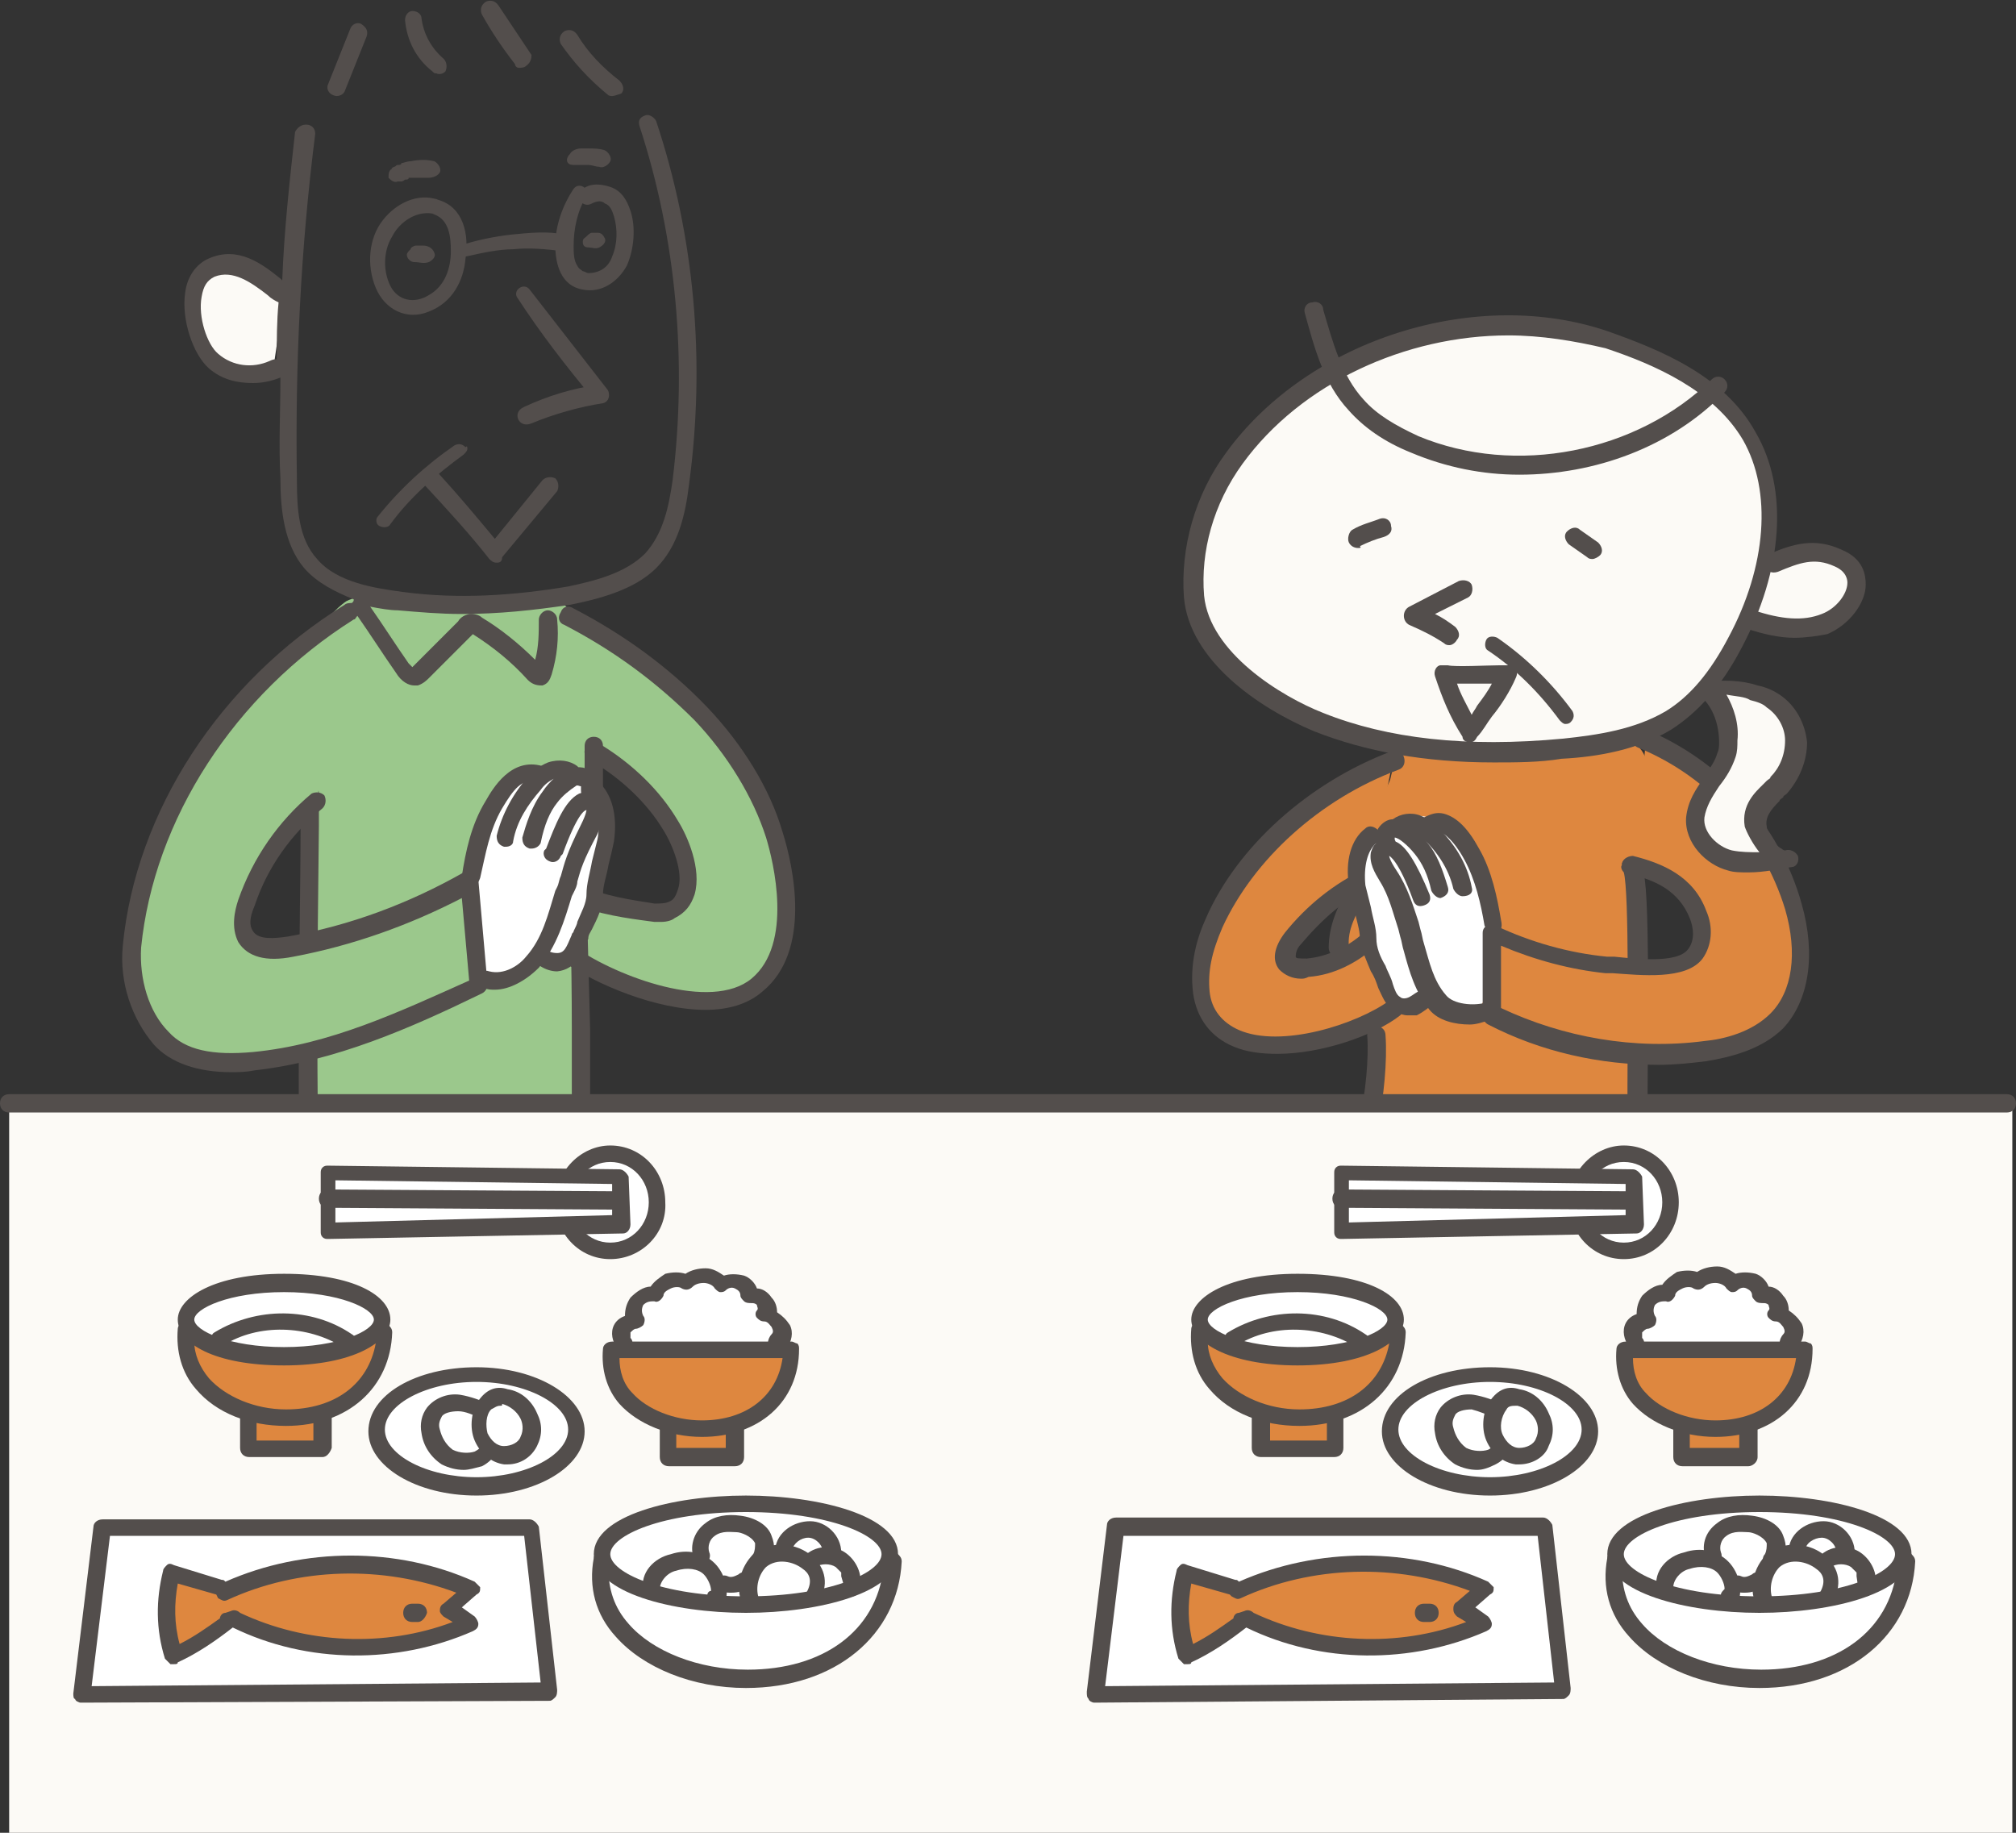 <?xml version="1.0" encoding="utf-8"?>
<!-- Generator: Adobe Illustrator 27.6.1, SVG Export Plug-In . SVG Version: 6.00 Build 0)  -->
<svg version="1.1" id="レイヤー_1" xmlns="http://www.w3.org/2000/svg" xmlns:xlink="http://www.w3.org/1999/xlink" x="0px"
	 y="0px" viewBox="0 0 110 100" style="enable-background:new 0 0 110 100;" xml:space="preserve">
<rect x="0" y="0" width="110" height="100" fill="#333333" stroke="none"/>
<style type="text/css">
	.st0{fill:#DE873F;}
	.st1{fill:#9BC88C;}
	.st2{fill:#534E4C;}
	.st3{fill:#FFFFFF;}
	.st4{fill:#FCFAF6;}
</style>
<g>
	<path class="st0" d="M76.9,40.5c-1.5,2.8-2.8,5.8-3.6,8.9c-0.3,1.1-0.6,2.3-0.2,3.3s1.4,1.8,1.8,2.8c0.2,0.7,0.2,1.6,0.6,2.2
		c0.7,1,2.1,1,3.3,0.8c3.1-0.5,6.2-2,8.2-4.4c1.6-2.1,2.3-4.8,3-7.3c0.3-1.1,0.6-2.3,0.4-3.4c-0.3-1.5-1.3-2.7-2.4-3.8"/>
	<path class="st0" d="M74.7,47.9c-1.6,0.8-3.1,1.9-4.2,3.4c-0.3,0.4-0.6,1-0.3,1.3c0.2,0.3,0.7,0.3,1,0.3c1.2-0.1,2.4-0.7,3.4-1.6
		l1.5,3.7c-2.7,2-9.9,3.7-10.6-0.9c-0.2-1.4,0.1-2.5,0.7-3.8c1.7-3.8,5.5-7.2,9.8-8.8L74.7,47.9z"/>
	<path class="st1" d="M31.9,41.1c0.2,1.6,0.2,3.3-0.2,4.9c-0.2,0.7-0.4,1.4-1,1.9c-0.8,0.8-2,0.8-3,0.8c-3.1,0-6.2-0.6-9.1-1.6
		c-0.7-0.2-1.4-0.5-1.8-1.2c-0.2-0.4-0.3-0.9-0.4-1.4c-0.2-1.9-0.5-3.7-0.3-5.6c0.1-1.9,0.7-3.8,1.9-5.3c0.3-0.3,0.6-0.6,0.9-0.8
		c0.8-0.4,1.7-0.3,2.5-0.1c1.7,0.3,3.4,0.4,5.1,0.5c0.9,0,2-0.2,2.9,0.2c1,0.4,1.2,1.7,1.5,2.7C31.5,37.7,31.8,39.4,31.9,41.1z"/>
	<path class="st1" d="M31.4,44.7c0.1,3.8,0.2,7.6,0.3,11.5c0,1.9,0,3.8,0,5.7c0,1.7,0.3,3.4-0.1,5.2c-4.9,0.3-9.4,0-14.3-0.1
		c-0.9,0-0.4-21.8-0.4-23.6"/>
	<path class="st1" d="M32.8,41.2c0.5,0.1,0.9,0.5,1.3,0.8c1,0.8,1.9,1.9,2.6,3c0.7,1.1,1.7,3.8,0.1,4.6c-0.3,0.2-0.7,0.2-1.1,0.1
		c-1.1-0.1-2.7-0.3-3.7-0.8L31.1,52c2.3,1.6,7.8,3.7,10.2,1.6c2.2-1.8,1.7-5.6,0.9-8.2c-0.7-2.5-2.2-4.8-4-6.6
		c-1.3-1.3-2.8-2.5-4.3-3.6c-0.8-0.5-1.7-0.9-2.4-1.5c-0.5-0.4-0.8-1-1.5-1.2c-0.5-0.1-1.2,0-1.4,0.5c-0.2,0.4-0.1,0.8,0,1.2
		c0.4,1.6,0.8,3.2,1.2,4.7c0.2,0.7,0.4,1.4,0.9,1.8c0.6,0.5,1.2,0.2,1.9,0.3C32.7,41.2,32.8,41.2,32.8,41.2z"/>
	<path class="st2" d="M27.1,67.7c-2.1,0-4.1-0.1-6.3-0.2c-1.1,0-2.3-0.1-3.5-0.1c-0.6,0-0.8-0.6-0.9-3.1c-0.1-1.5-0.1-3.5-0.1-6.2
		c0-4.7,0.1-10.1,0.1-13c0-0.9,0-1.6,0-1.8c0-0.3,0.2-0.5,0.5-0.5l0,0c0.3,0,0.5,0.2,0.5,0.5s0,0.9,0,1.8c-0.2,15.5,0,20.2,0.2,21.3
		c1.1,0,2.2,0.1,3.2,0.1c3.5,0.1,6.8,0.3,10.3,0c0.2-1,0.1-2,0.1-3.1c0-0.5,0-1.1,0-1.6c0-1.9,0-3.8,0-5.7c0-3.8-0.1-7.6-0.3-11.4
		c0-0.3,0.2-0.5,0.5-0.5s0.5,0.2,0.5,0.5c0.1,3.8,0.2,7.7,0.3,11.5c0,1.9,0,3.8,0,5.7c0,0.5,0,1,0,1.6c0.1,1.2,0.1,2.4-0.2,3.7
		c0,0.2-0.2,0.4-0.5,0.4C30.1,67.7,28.6,67.7,27.1,67.7z M31.6,67L31.6,67L31.6,67z"/>
	<path class="st3" d="M26.1,46.7c0.1-0.9,0.4-1.9,0.8-2.7s1.1-1.6,2-1.9c0.9-0.4,1.9-0.4,2.7,0.1s1.2,1.6,0.9,2.5s-1.3,1.5-1.7,2.4
		c-0.3,0.8-0.2,1.7-0.3,2.5c-0.1,1-0.5,2-1.2,2.7c-0.9,0.9-2.8,1.6-3.2,0C25.8,50.4,25.8,48.5,26.1,46.7z"/>
	<path class="st0" d="M74.7,49.2c-0.3-0.6-0.2-1.3,0-1.9c0.4-1.8,0.9-3.6,1.3-5.4c0.1-0.4,0.2-0.7,0.5-0.9c0.2-0.2,0.6-0.2,0.8-0.2
		c2.5,0,5.1,0.1,7.5-0.4c0.9-0.2,1.8-0.5,2.8-0.4s1.9,0.5,2.2,1.4c0.4,1-0.3,2.1-1,2.9c-0.7,0.8-1.6,1.6-1.7,2.7"/>
	<g>
		<path class="st0" d="M75.1,56.4c0.1,1.3-0.1,3.3-0.4,4.7c-0.2,1.3-0.5,2.6-0.7,3.9c-0.4,2,4,1.1,5.3,1c2.6-0.1,5.1-0.2,7.7-0.4
			c2.4-0.2,2.5-0.8,2.4-3.2c0-1.4,0.3-14.8-0.3-14.9"/>
		<path class="st2" d="M76,66.7c-1,0-1.8-0.2-2.2-0.6c-0.2-0.2-0.4-0.6-0.3-1.2l0.7-3.9c0.3-1.3,0.5-3.3,0.4-4.5
			c0-0.3,0.2-0.5,0.5-0.5s0.5,0.2,0.5,0.5c0.1,1.4-0.1,3.4-0.4,4.8L74.5,65c0,0.2,0,0.3,0.1,0.3c0.5,0.5,2.7,0.3,3.8,0.1
			c0.4,0,0.7-0.1,0.9-0.1c0.8,0,1.6-0.1,2.4-0.1c1.7-0.1,3.5-0.2,5.2-0.3c2-0.2,2-0.4,1.9-2.7c0-0.4,0-1.4,0-2.9
			c0-3.2,0.1-10.6-0.2-11.7c-0.1-0.1-0.2-0.3-0.1-0.4c0-0.3,0.3-0.5,0.6-0.4C89.8,47,90,47,89.9,59.4c0,1.4,0,2.5,0,2.8
			c0.1,2.4,0,3.5-2.9,3.7c-1.8,0.1-3.5,0.2-5.3,0.3c-0.8,0-1.6,0.1-2.4,0.1c-0.2,0-0.5,0-0.9,0.1C77.6,66.6,76.7,66.7,76,66.7z
			 M88.9,47.9L88.9,47.9L88.9,47.9z"/>
	</g>
	<g>
		<path class="st0" d="M74.9,46.3c-0.3,1.8-2,3.5-2,5.4"/>
		<path class="st2" d="M73,52.2c-0.3,0-0.5-0.2-0.5-0.5c0-1.2,0.5-2.3,1.1-3.3c0.4-0.8,0.8-1.5,0.9-2.2c0-0.3,0.3-0.5,0.6-0.4
			c0.3,0,0.5,0.3,0.4,0.6c-0.1,0.9-0.6,1.7-1,2.5c-0.5,1-1,1.8-0.9,2.8C73.5,52,73.3,52.2,73,52.2L73,52.2z"/>
	</g>
	<path class="st4" d="M15.5,16.1c-1.1-0.8-2.4-2.1-4-1.5c-1.8,0.8-1,4.2,0.1,5.1c0.9,0.8,2.2,0.9,3.3,0.5"/>
	<path class="st2" d="M27.1,30.7L27.1,30.7c-0.2,0-0.3-0.1-0.4-0.2c-1.1-1.4-2.3-2.7-3.5-4c-0.2-0.2-0.2-0.5,0-0.7s0.5-0.2,0.7,0
		C25,27,26,28.2,27,29.4l2.6-3.2c0.2-0.2,0.5-0.2,0.7-0.1c0.2,0.2,0.2,0.5,0.1,0.7l-3,3.6C27.4,30.7,27.2,30.7,27.1,30.7z"/>
	<g>
		<path class="st2" d="M23.9,10.9c-1.1-0.4-2.3,0.2-3,1.1c-0.8,1-0.9,2.5-0.4,3.7s1.7,1.8,2.9,1.3c1.3-0.5,1.9-1.7,2-2.9
			C25.6,12.8,25.3,11.3,23.9,10.9c-0.6-0.3-0.8,0.6-0.2,0.8c0.8,0.3,0.9,1.2,0.9,2c0,0.9-0.3,1.9-1.2,2.4c-0.8,0.5-1.7,0.3-2.1-0.5
			c-0.4-0.8-0.4-1.9,0.1-2.7c0.4-0.8,1.4-1.5,2.4-1.2C24.1,11.7,24.3,11,23.9,10.9z"/>
	</g>
	<g>
		<path class="st2" d="M25.4,14c0.9-0.2,1.8-0.4,2.6-0.4c0.9-0.1,1.8,0,2.7,0.1c0.5,0,0.7-0.8,0.1-0.9c-0.9-0.2-1.9-0.1-2.9,0
			c-0.9,0.1-1.9,0.3-2.8,0.6C24.8,13.4,24.9,14.1,25.4,14L25.4,14z"/>
	</g>
	<g>
		<path class="st2" d="M31.3,10.3c-0.6,0.9-1,2-1,3.1c0,1,0.3,2.2,1.5,2.4c1,0.2,1.9-0.4,2.4-1.3c0.4-0.9,0.5-2.1,0.2-3
			c-0.2-0.6-0.5-1.1-1.1-1.3s-1.2-0.2-1.6,0.2c-0.4,0.3,0.1,1,0.6,0.7c0.2-0.1,0.5-0.2,0.7,0c0.3,0.1,0.4,0.4,0.5,0.7
			c0.2,0.7,0.2,1.5-0.1,2.2c-0.2,0.6-0.7,0.9-1.3,0.9c-0.1,0-0.2-0.1-0.3-0.1c-0.1-0.1-0.2-0.1-0.3-0.3c-0.2-0.3-0.2-0.7-0.2-1.1
			c0-0.9,0.2-1.9,0.7-2.7C32.2,10.3,31.6,9.9,31.3,10.3L31.3,10.3z"/>
	</g>
	<g>
		<path class="st2" d="M21.7,9.9C21.6,9.9,21.6,9.9,21.7,9.9s0.1,0,0.1,0h0.1c0.1,0,0.2-0.1,0.2-0.1c0.1,0,0.2,0,0.2-0.1h0.1l0,0
			c0,0,0,0,0.1,0c0.2,0,0.3,0,0.5,0c0.1,0,0.2,0,0.3,0c0,0,0.1,0,0,0h0.1c0.2,0,0.5-0.1,0.6-0.3s-0.1-0.5-0.3-0.6
			c-0.4-0.1-0.8-0.1-1.3,0c-0.2,0-0.4,0.1-0.5,0.1C21.9,9,21.8,9,21.7,9c-0.1,0-0.1,0.1-0.2,0.1c0,0-0.2,0.1-0.1,0.1
			c-0.2,0.1-0.2,0.3-0.2,0.5C21.3,9.8,21.5,10,21.7,9.9L21.7,9.9z"/>
	</g>
	<g>
		<path class="st2" d="M31,8.9C31.1,9,31.2,9,31.4,9h0.1c0.1,0,0.2,0,0.2,0c0.2,0,0.3,0,0.5,0h-0.1c0.2,0,0.4,0.1,0.6,0.1
			c0.2,0.1,0.5-0.1,0.6-0.3S33.2,8.3,33,8.2c-0.3-0.1-0.6-0.1-0.9-0.1c-0.1,0-0.3,0-0.4,0c-0.2,0-0.5,0.1-0.6,0.3
			C30.9,8.6,30.9,8.8,31,8.9L31,8.9z"/>
	</g>
	<g>
		<path class="st2" d="M28.2,16.2c1.3,2,2.7,3.8,4.2,5.6c0.1-0.3,0.1-0.5,0.2-0.8c-1.4,0.2-2.7,0.6-4,1.2c-0.7,0.3-0.3,1.2,0.4,0.9
			c1.2-0.5,2.6-0.9,3.9-1.1c0.4-0.1,0.4-0.6,0.2-0.8c-1.4-1.8-2.8-3.6-4.2-5.4C28.6,15.4,28,15.8,28.2,16.2L28.2,16.2z"/>
	</g>
	<g>
		<path class="st1" d="M19,33.4c-6.3,4-11,10.9-11.8,18.2c-0.2,1.7,0.4,3.7,1.6,5s3.3,1.4,5.1,1.3c4.3-0.4,8.3-2.3,12.3-4.1
			c-0.2-1.9-0.3-3.8-0.5-5.7c-3,1.7-6.3,2.9-9.7,3.5c-0.9,0.2-2,0.2-2.5-0.6c-0.3-0.5-0.2-1.2,0-1.8c0.7-2.2,2.1-4.1,3.8-5.6"/>
		<path class="st2" d="M35.8,6.6c-0.1-0.2-0.4-0.4-0.6-0.3c-0.3,0.1-0.4,0.3-0.3,0.6c2,6.1,2.6,12.8,1.8,19.3
			c-0.2,1.4-0.5,2.9-1.5,4c-1.1,1.1-2.8,1.5-4.2,1.8c-3,0.5-6,0.7-9,0.3c-1.5-0.2-3.6-0.5-4.7-1.8c-1-1.1-1.1-2.7-1.1-4.3
			c-0.1-6.3,0.2-12.6,1-18.9c0-0.3-0.2-0.5-0.5-0.5S16.2,7,16.1,7.2c-0.3,2.7-0.6,5.4-0.7,8.1l-0.1-0.1c-1-0.8-2.3-1.8-3.9-1.1
			c-0.7,0.3-1.2,1-1.3,1.9c-0.2,1.4,0.4,3.3,1.3,4.1c0.7,0.6,1.5,0.8,2.4,0.8c0.5,0,1-0.1,1.5-0.3c0,1.9-0.1,3.7,0,5.5
			c0,1.7,0.2,3.6,1.3,4.9c0.7,0.8,1.7,1.3,2.7,1.7c0,0.1,0,0.1-0.1,0.2c-0.1,0-0.3,0-0.4,0.1C12,37.2,7.4,44.3,6.7,51.6
			c-0.2,2,0.5,4,1.7,5.4c0.9,1,2.4,1.5,4.2,1.5c0.4,0,0.8,0,1.3-0.1c4.4-0.5,8.5-2.3,12.4-4.2c0.2-0.1,0.3-0.3,0.3-0.5L26.1,48
			c0-0.2-0.1-0.3-0.3-0.4c-0.2-0.1-0.3-0.1-0.5,0c-3,1.7-6.2,2.9-9.6,3.5c-0.7,0.1-1.6,0.2-1.9-0.3c-0.2-0.3-0.2-0.7,0.1-1.4
			c0.7-2.1,2-3.9,3.7-5.3c0.2-0.2,0.2-0.5,0.1-0.7c-0.2-0.2-0.5-0.2-0.7-0.1c-1.8,1.5-3.2,3.5-4,5.8c-0.2,0.6-0.4,1.5,0,2.3
			c0.5,0.8,1.5,1.1,3,0.8c3.2-0.6,6.3-1.7,9.2-3.2l0.4,4.5c-3.8,1.7-7.6,3.5-11.8,3.9c-2.2,0.2-3.7-0.1-4.6-1.1
			c-1.1-1.1-1.6-2.9-1.5-4.6c0.7-7,5.1-13.8,11.6-17.9c0.1,0,0.1-0.1,0.2-0.2c0.7,1,1.4,2.1,2.1,3.1c0.3,0.5,0.7,0.7,1,0.7
			c0.1,0,0.1,0,0.2,0c0.3-0.1,0.5-0.3,0.6-0.4l2.4-2.4l0,0c1.1,0.7,2.1,1.5,3,2.5c0.3,0.3,0.6,0.3,0.8,0.3c0.3-0.1,0.4-0.3,0.5-0.6
			c0.3-1,0.4-2,0.3-3c0-0.3-0.3-0.5-0.5-0.5c-0.3,0-0.5,0.3-0.5,0.5c0,0.7,0,1.5-0.2,2.2c-0.9-0.9-1.9-1.7-2.9-2.3
			c-0.1-0.1-0.3-0.2-0.6-0.2c-0.3,0-0.6,0.2-0.7,0.4l-2.4,2.4l-0.1,0.1c0,0-0.1-0.1-0.2-0.2c-0.7-1-1.4-2.1-2.1-3.1
			c0.5,0.1,1.1,0.2,1.5,0.2c1.2,0.1,2.3,0.2,3.5,0.2c2,0,3.9-0.2,5.9-0.5c1.5-0.3,3.5-0.8,4.7-2s1.6-2.9,1.8-4.6
			C38.5,19.7,37.9,12.9,35.8,6.6z M14.7,19.7c-0.9,0.4-2,0.3-2.8-0.4c-0.6-0.5-1.1-2-0.9-3.1c0.1-0.6,0.3-0.9,0.7-1.1
			c1-0.4,2,0.3,2.9,1c0.2,0.2,0.4,0.3,0.6,0.4l0,0c-0.1,1-0.1,2.1-0.1,3.1C15,19.6,14.9,19.6,14.7,19.7z"/>
	</g>
	<path class="st2" d="M38.5,55.1c-2.7,0-6-1.4-7.7-2.6c-0.2-0.2-0.3-0.5-0.1-0.7c0.2-0.2,0.5-0.3,0.7-0.1c2.3,1.6,7.4,3.5,9.6,1.7
		c2.3-1.9,1.2-6.4,0.8-7.7c-0.7-2.2-2.1-4.5-3.9-6.4c-2.1-2.1-4.4-3.8-7.1-5.2c-0.3-0.1-0.4-0.4-0.2-0.7c0.1-0.3,0.4-0.4,0.7-0.2
		c2.7,1.4,5.2,3.2,7.3,5.4c1.9,2,3.4,4.4,4.1,6.8c0.6,1.9,1.6,6.5-1.1,8.7C40.8,54.8,39.7,55.1,38.5,55.1z"/>
	<path class="st2" d="M36.1,50.3c-0.1,0-0.3,0-0.4,0c-0.7-0.1-2.6-0.3-3.9-0.8c-0.3-0.1-0.4-0.4-0.3-0.7s0.4-0.4,0.7-0.3
		c1.2,0.5,3,0.7,3.5,0.8c0.3,0,0.6,0,0.8-0.1c0.3-0.1,0.4-0.4,0.5-0.7c0.3-0.9-0.3-2.4-0.8-3.2c-0.9-1.5-2.3-2.8-3.8-3.7
		c-0.2-0.1-0.3-0.5-0.2-0.7s0.5-0.3,0.7-0.2c1.6,1,3.1,2.4,4.1,4.1c0.5,0.8,1.3,2.6,0.9,4c-0.2,0.6-0.5,1-1.1,1.3
		C36.7,50.2,36.4,50.3,36.1,50.3z"/>
	<g>
		<path class="st3" d="M29.3,51.8c0.2,0.5,0.7,0.8,1.2,0.7c0.8-0.1,1-0.8,1.3-1.5s0.7-1.4,0.8-2.2c0.1-1,0.5-2,0.6-3
			c0.2-1,0-2.2-0.8-2.8"/>
		<path class="st2" d="M30.4,53c-0.6,0-1.3-0.4-1.5-1c-0.1-0.2,0-0.5,0.2-0.6s0.5,0,0.6,0.2c0.1,0.3,0.4,0.4,0.7,0.4
			c0.4,0,0.5-0.3,0.8-1c0-0.1,0.1-0.1,0.1-0.2c0.1-0.2,0.2-0.4,0.2-0.5c0.2-0.5,0.5-1,0.5-1.5c0-0.6,0.2-1.2,0.3-1.8
			c0.1-0.4,0.2-0.8,0.3-1.2c0.2-1-0.1-1.9-0.6-2.4c-0.2-0.2-0.2-0.5-0.1-0.7c0.2-0.2,0.5-0.2,0.7-0.1c0.8,0.7,1.1,1.9,0.9,3.3
			c-0.1,0.5-0.2,0.9-0.3,1.3c-0.1,0.6-0.3,1.1-0.3,1.6c0,0.7-0.3,1.3-0.6,1.9c-0.1,0.2-0.2,0.3-0.2,0.5c0,0.1-0.1,0.1-0.1,0.2
			C31.8,52,31.4,52.9,30.4,53C30.5,53,30.4,53,30.4,53z"/>
	</g>
	<path class="st2" d="M32.4,43.4c-0.3,0-0.5-0.2-0.5-0.5v-2.2c0-0.3,0.2-0.5,0.5-0.5s0.5,0.2,0.5,0.5v2.2
		C32.9,43.2,32.7,43.4,32.4,43.4z"/>
	<path class="st2" d="M25.7,48.4C25.7,48.4,25.6,48.4,25.7,48.4c-0.4-0.1-0.5-0.3-0.5-0.6c0.2-1.3,0.5-2.8,1.3-4.1
		c0.4-0.7,1.4-2.4,3.1-1.9c0.3,0.1,0.4,0.4,0.3,0.6c-0.1,0.3-0.4,0.4-0.6,0.3c-0.8-0.3-1.3,0.4-1.9,1.4c-0.7,1.2-0.9,2.5-1.2,3.8
		C26.1,48.2,25.9,48.4,25.7,48.4z"/>
	<path class="st2" d="M27.6,46.2h-0.1c-0.3-0.1-0.4-0.3-0.4-0.6c0.3-1.2,0.9-2.3,1.7-3.2c0.3-0.3,0.6-0.6,1.1-0.8
		c0.6-0.2,1.2-0.1,1.6,0.2c0.1,0.1,0.2,0.3,0.2,0.4c0,0.2-0.1,0.3-0.2,0.4l-0.3,0.2c-0.2,0.1-0.5,0.1-0.7-0.2c0,0,0-0.1-0.1-0.1
		s-0.1,0-0.2,0c-0.2,0.1-0.5,0.3-0.7,0.6c-0.7,0.8-1.3,1.7-1.5,2.8C28,46.1,27.8,46.2,27.6,46.2z"/>
	<path class="st2" d="M29,46.3h-0.1c-0.3-0.1-0.4-0.3-0.4-0.6c0.2-0.7,0.5-1.7,1.1-2.5c0.4-0.6,0.9-1,1.3-1.2c0.5-0.2,1-0.2,1.4,0.1
		c0.4,0.3,0.5,0.7,0.4,1.2c-0.1,0.3-0.3,0.4-0.6,0.4c-0.3-0.1-0.4-0.3-0.4-0.6c0-0.1,0-0.2,0-0.2c-0.1,0-0.2-0.1-0.3,0
		c-0.3,0.2-0.7,0.5-1,0.9C30,44.3,29.7,45,29.5,46C29.4,46.2,29.2,46.3,29,46.3z"/>
	<g>
		<path class="st3" d="M30,46.4c0.2-0.6,1.1-3.3,2-2.8c0.6,0.3,0.2,1.2,0,1.5c-1,1.9-0.9,2.2-1.3,3.3c-0.4,1.4-0.8,2.8-1.8,4
			c-0.6,0.7-1.6,1.2-2.5,1"/>
		<path class="st2" d="M27,54c-0.2,0-0.4,0-0.6-0.1c-0.3-0.1-0.4-0.3-0.3-0.6s0.3-0.4,0.6-0.3c0.8,0.2,1.6-0.3,2-0.8
			c0.9-1,1.2-2.3,1.6-3.6l0.1-0.2c0.1-0.2,0.1-0.4,0.2-0.6c0.2-0.7,0.3-1.2,1.1-2.8c0.3-0.6,0.3-0.8,0.3-0.8l0,0
			c-0.1,0-0.5,0.2-1.3,2.4l-0.1,0.1C30.5,47,30.2,47.1,30,47c-0.3-0.1-0.4-0.4-0.3-0.6l0.1-0.1c0.5-1.3,1-2.6,1.8-3
			c0.3-0.1,0.5-0.1,0.8,0s0.4,0.3,0.5,0.6c0.2,0.5-0.1,1.1-0.3,1.6c-0.8,1.5-0.9,1.9-1.1,2.6c0,0.2-0.1,0.4-0.2,0.6l-0.1,0.2
			c-0.4,1.3-0.8,2.7-1.8,3.9C28.7,53.5,27.8,54,27,54z"/>
	</g>
	<path class="st2" d="M69.7,57.5c-0.9,0-1.7-0.1-2.4-0.4c-1.2-0.5-2-1.5-2.2-2.9c-0.2-1.6,0.2-3,0.7-4.1c1.7-3.9,5.6-7.4,10.1-9.1
		c0.3-0.1,0.6,0,0.7,0.3s0,0.6-0.3,0.7c-4.3,1.6-7.9,4.9-9.6,8.6C66.1,52,65.9,53,66,54.1c0.1,1,0.7,1.7,1.6,2.1
		c2.3,1,6.4-0.3,8.2-1.6c0.2-0.2,0.6-0.1,0.7,0.1c0.2,0.2,0.1,0.5-0.1,0.7C75,56.5,72.1,57.5,69.7,57.5z"/>
	<path class="st2" d="M71,53.4c-0.5,0-0.9-0.2-1.2-0.5c-0.4-0.5-0.3-1.2,0.3-2c1.2-1.5,2.7-2.7,4.4-3.5c0.3-0.1,0.6,0,0.7,0.2
		c0.1,0.3,0,0.6-0.2,0.7c-1.6,0.7-2.9,1.9-4,3.2c-0.3,0.3-0.3,0.6-0.3,0.7c0,0.1,0.2,0.1,0.6,0.1c1.1-0.1,2.2-0.6,3.1-1.4
		c0.2-0.2,0.5-0.2,0.7,0s0.2,0.5,0,0.7c-1,0.9-2.3,1.6-3.7,1.7C71.2,53.4,71.1,53.4,71,53.4z"/>
	<g>
		<path class="st3" d="M81.2,49.3c-0.1-0.9-0.4-1.8-0.8-2.6s-1.1-1.5-1.9-1.9s-1.8-0.4-2.6,0.1c-0.8,0.5-1.2,1.5-0.9,2.3
			c0.3,0.9,1.2,1.4,1.6,2.3c0.3,0.7,0.2,1.6,0.3,2.4c0.1,0.9,0.5,1.9,1.1,2.5c0.8,0.8,2.7,1.5,3,0C81.4,52.8,81.4,51,81.2,49.3z"/>
		<g>
			<path class="st3" d="M78.1,54.3c-0.2,0.2-0.5,0.4-0.8,0.5s-0.6,0.1-0.9,0c-0.3-0.2-0.5-0.6-0.6-1c-0.3-0.9-0.8-1.6-0.9-2.5
				c-0.1-1-0.4-1.9-0.6-2.9c-0.1-1,0-2.1,0.7-2.7"/>
			<path class="st2" d="M76.8,55.4c-0.2,0-0.5-0.1-0.7-0.2c-0.5-0.3-0.7-0.9-0.9-1.3c-0.1-0.3-0.2-0.6-0.4-0.9
				c-0.2-0.5-0.5-1.1-0.6-1.8c0-0.5-0.2-1-0.3-1.6c-0.1-0.4-0.2-0.8-0.3-1.3c-0.2-1.3,0.1-2.5,0.9-3.1c0.2-0.2,0.5-0.1,0.7,0.1
				c0.2,0.2,0.1,0.5-0.1,0.7c-0.5,0.4-0.7,1.3-0.6,2.3c0.1,0.4,0.2,0.8,0.3,1.2c0.1,0.6,0.3,1.1,0.3,1.7c0,0.5,0.2,1,0.5,1.5
				c0.1,0.3,0.3,0.6,0.4,1c0.1,0.3,0.2,0.6,0.4,0.7c0.1,0.1,0.3,0.1,0.5,0s0.4-0.3,0.7-0.4c0.2-0.2,0.5-0.1,0.7,0.1
				c0.2,0.2,0.1,0.5-0.1,0.7c-0.3,0.2-0.5,0.4-0.9,0.6C77.2,55.4,77,55.4,76.8,55.4z"/>
		</g>
		<path class="st2" d="M81.5,50.9c-0.2,0-0.4-0.2-0.5-0.4c-0.2-1.2-0.5-2.5-1.1-3.6s-1.1-1.4-1.3-1.5c-0.1,0-0.2,0-0.4,0.1
			c-0.2,0.1-0.5,0.1-0.7-0.2c-0.1-0.2-0.1-0.5,0.2-0.7c0.4-0.2,0.7-0.3,1.1-0.2c0.7,0.2,1.3,0.8,1.9,1.9c0.7,1.2,1,2.7,1.2,3.9
			C82,50.6,81.9,50.9,81.5,50.9C81.6,50.9,81.5,50.9,81.5,50.9z"/>
		<path class="st2" d="M79.8,48.9c-0.2,0-0.4-0.2-0.5-0.4c-0.2-0.9-0.7-1.8-1.5-2.6c-0.3-0.3-0.5-0.4-0.7-0.5H77v0.1
			c-0.1,0.2-0.4,0.3-0.7,0.2L76,45.5c-0.1-0.1-0.2-0.2-0.2-0.4s0.1-0.3,0.2-0.4c0.4-0.3,1-0.4,1.5-0.2s0.8,0.5,1.1,0.8
			c0.9,0.9,1.5,2,1.7,3.1C80.4,48.7,80.2,48.9,79.8,48.9C79.9,48.9,79.9,48.9,79.8,48.9z"/>
		<path class="st2" d="M78.6,49c-0.2,0-0.4-0.2-0.5-0.4c-0.2-0.9-0.5-1.5-0.9-2s-0.9-0.9-1.1-0.9l0,0c0,0,0,0,0,0.1
			c0.1,0.2,0.1,0.5-0.2,0.7c-0.2,0.1-0.5,0.1-0.7-0.2s-0.2-0.7,0-1.1c0.2-0.3,0.5-0.5,0.8-0.5c0.8-0.1,1.7,1,1.9,1.3
			c0.5,0.6,0.8,1.4,1.1,2.4C79.1,48.7,78.9,48.9,78.6,49L78.6,49z"/>
		<g>
			<path class="st3" d="M77.5,49c-0.2-0.6-1.1-3.1-2-2.7c-0.6,0.3-0.1,1.1,0.2,1.5c0.6,1,0.9,2,1.2,3.1c0.4,1.3,0.6,2.7,1.5,3.8
				c0.6,0.7,1.8,0.8,2.7,0.5"/>
			<path class="st2" d="M80.2,55.9c-0.8,0-1.7-0.2-2.2-0.8c-0.8-1-1.1-2.1-1.4-3.2c-0.1-0.3-0.1-0.5-0.2-0.8l-0.1-0.4
				c-0.3-0.9-0.5-1.8-1-2.6c-0.3-0.5-0.6-1-0.5-1.6c0.1-0.3,0.2-0.5,0.5-0.6c0.2-0.1,0.5-0.1,0.8,0c0.6,0.2,1.2,1.2,1.9,2.9l0,0
				c0.1,0.3,0,0.5-0.3,0.6s-0.5,0-0.6-0.3l0,0c-0.8-2.2-1.3-2.4-1.3-2.4s0,0.2,0.4,0.8c0.6,0.9,0.9,1.9,1.2,2.8l0.1,0.4
				c0.1,0.3,0.1,0.5,0.2,0.8c0.3,1,0.5,2,1.2,2.8c0.4,0.5,1.5,0.6,2.2,0.4c0.3-0.1,0.5,0.1,0.6,0.3c0.1,0.3-0.1,0.5-0.3,0.6
				C80.9,55.8,80.5,55.9,80.2,55.9z"/>
		</g>
	</g>
	<g>
		<path class="st0" d="M89.8,40.4c3.9,1.6,7,5.1,8.2,9.2c0.6,2.1,0.7,4.7-0.9,6.2c-1,1-2.5,1.4-3.9,1.6c-4,0.5-8.1-0.2-11.7-2
			c0-1.5,0.1-3,0.1-4.5c2,1,4,1.6,6.2,1.8c1.2,0.1,4.1,0.6,4.9-0.5c0.4-0.6,0.4-1.4,0.2-2.1c-0.6-1.6-2-2.3-3.7-2.7"/>
		<path class="st2" d="M90.5,58.1c-3.2,0-6.4-0.7-9.3-2.2c-0.2-0.1-0.3-0.3-0.3-0.5c0-0.8,0-1.5,0-2.3c0-0.7,0-1.5,0-2.2
			c0-0.2,0.1-0.3,0.2-0.4c0.2-0.1,0.3-0.1,0.5,0c1.9,0.9,4,1.5,6.1,1.7c0.1,0,0.3,0,0.4,0c1,0.1,3.4,0.4,4-0.4
			c0.4-0.5,0.3-1.2,0.1-1.7c-0.6-1.5-1.9-2.1-3.3-2.4c-0.3-0.1-0.4-0.4-0.4-0.6c0.1-0.3,0.4-0.4,0.6-0.4c1.6,0.4,3.3,1.1,4,3
			c0.4,0.9,0.3,1.9-0.2,2.6c-0.9,1.2-3.4,0.9-4.9,0.8c-0.2,0-0.3,0-0.4,0c-1.9-0.2-3.8-0.7-5.7-1.5c0,0.5,0,1,0,1.5
			c0,0.6,0,1.3,0,1.9c3.4,1.6,7.3,2.3,11.1,1.8c1.1-0.1,2.6-0.5,3.6-1.5c1.2-1.2,1.5-3.3,0.8-5.7c-1.2-3.9-4.1-7.2-8-8.8
			c-0.3-0.1-0.4-0.4-0.3-0.7s0.4-0.4,0.7-0.3c4.1,1.7,7.3,5.2,8.5,9.5c0.8,2.8,0.4,5.3-1,6.8c-1.2,1.2-3,1.6-4.2,1.8
			C92.3,58,91.4,58.1,90.5,58.1z"/>
	</g>
	<g>
		<path class="st4" d="M96.8,30.7c1.2-0.5,2.2-0.8,3.5-0.3c2,0.9,0.7,3-0.7,3.6c-1.3,0.5-2.8,0.3-4.1-0.2"/>
		<path class="st4" d="M87.7,18.7c-7-2.4-15.9,0.2-20.4,6.4c-1.6,2.2-2.5,4.9-2.2,7.6c0.3,3.2,4.1,5.7,6.8,6.8
			c4.2,1.7,8.8,1.9,13.3,1.5c2-0.2,4.1-0.5,5.8-1.6c1.6-1,2.7-2.6,3.6-4.2c1.9-3.5,2.8-7.9,0.8-11.3C93.9,21.2,90.7,19.7,87.7,18.7z
			"/>
		<path class="st2" d="M81.5,41.6c-3.8,0-7-0.6-9.8-1.7c-3.1-1.3-6.8-3.9-7.1-7.3c-0.2-2.7,0.6-5.6,2.3-7.9
			c4.5-6.2,13.7-9.1,20.9-6.6l0,0c2.8,1,6.3,2.4,8,5.5c1.8,3.1,1.5,7.5-0.8,11.8c-1.1,2.1-2.4,3.5-3.8,4.4c-1.8,1.1-4,1.5-6,1.6
			C84,41.6,82.7,41.6,81.5,41.6z M82.3,18.3c-5.6,0-11.3,2.6-14.5,7c-1.6,2.2-2.3,4.8-2.1,7.2c0.3,3.1,4.2,5.5,6.5,6.4
			c3.5,1.4,7.8,1.9,13.1,1.4c1.9-0.2,3.9-0.5,5.6-1.5c1.3-0.8,2.4-2.1,3.4-4c2.1-3.9,2.4-8,0.8-10.8c-1.6-2.7-4.8-4.1-7.5-5l0,0
			C85.9,18.6,84.1,18.3,82.3,18.3z"/>
		<path class="st2" d="M82.9,25.9c-2,0-4-0.4-5.9-1.2c-1.5-0.6-2.6-1.4-3.4-2.3c-1.4-1.5-1.9-3.5-2.4-5.3c-0.1-0.3,0.1-0.6,0.4-0.6
			c0.3-0.1,0.6,0.1,0.6,0.4c0.5,1.7,1,3.6,2.2,4.9c0.7,0.8,1.7,1.4,3,2c5.3,2.2,11.9,0.9,16-3.1c0.2-0.2,0.5-0.2,0.7,0
			s0.2,0.5,0,0.7C91.2,24.4,87,25.9,82.9,25.9z"/>
		<path class="st2" d="M97.9,34.8c-0.8,0-1.7-0.2-2.6-0.5c-0.3-0.1-0.4-0.4-0.3-0.7s0.4-0.4,0.7-0.3c1.5,0.5,2.7,0.6,3.7,0.2
			c0.8-0.3,1.4-1.1,1.4-1.7c0-0.1,0-0.6-0.7-0.9c-1.1-0.5-1.9-0.2-3.1,0.3c-0.3,0.1-0.6,0-0.7-0.3s0-0.6,0.3-0.7
			c1.2-0.5,2.4-0.9,3.9-0.2c1.2,0.5,1.3,1.4,1.3,1.9c0,1-0.9,2.2-2.1,2.7C99.2,34.7,98.5,34.8,97.9,34.8z"/>
		<path class="st2" d="M74.1,29.9c-0.2,0-0.4-0.1-0.5-0.3c-0.1-0.2,0-0.6,0.2-0.7c0.5-0.3,1-0.4,1.5-0.6c0.3-0.1,0.6,0.1,0.6,0.4
			c0.1,0.3-0.1,0.5-0.4,0.6c-0.4,0.1-0.9,0.3-1.3,0.5C74.3,29.9,74.2,29.9,74.1,29.9z"/>
		<path class="st2" d="M86.9,30.5c-0.1,0-0.2,0-0.3-0.1l-1-0.7c-0.2-0.2-0.3-0.5-0.1-0.7c0.2-0.2,0.5-0.3,0.7-0.1l1,0.7
			c0.2,0.2,0.3,0.5,0.1,0.7C87.2,30.4,87,30.5,86.9,30.5z"/>
		<path class="st2" d="M79.1,35.2c-0.1,0-0.2,0-0.3-0.1c-0.6-0.4-1.2-0.7-1.9-1c-0.2-0.1-0.3-0.3-0.3-0.5s0.1-0.4,0.3-0.5l2.7-1.4
			c0.3-0.1,0.6,0,0.7,0.2c0.1,0.3,0,0.6-0.2,0.7l-1.8,0.9c0.4,0.2,0.7,0.4,1.1,0.7c0.2,0.2,0.3,0.5,0.1,0.7
			C79.4,35.1,79.2,35.2,79.1,35.2z"/>
		<path class="st2" d="M80.2,40.5L80.2,40.5c-0.2,0-0.4-0.1-0.4-0.3c-0.7-1.1-1.1-2.1-1.5-3.3l0,0c-0.1-0.3,0.1-0.6,0.3-0.6
			c0.1,0,0.3,0,0.4,0c0.4,0.1,2.2,0,2.8,0c0.2,0,0.4,0,0.5,0c0.2,0,0.3,0.1,0.4,0.2c0.1,0.1,0.1,0.3,0,0.5c-0.3,0.7-0.8,1.5-1.3,2.1
			c-0.3,0.4-0.5,0.8-0.8,1.1C80.5,40.4,80.4,40.5,80.2,40.5z M79.5,37.3c0.2,0.6,0.5,1.1,0.8,1.7c0.1-0.2,0.2-0.3,0.3-0.5
			c0.3-0.4,0.6-0.8,0.8-1.2C80.5,37.3,79.9,37.3,79.5,37.3z M79.2,36.5L79.2,36.5L79.2,36.5L79.2,36.5z"/>
		<g>
			<path class="st4" d="M96.7,43.2c-0.5,0.5-1,1-0.8,1.9c0.1,0.6,0.9,1.9,1.7,1.7c-1,0.3-2.1,0.6-3.1,0.3s-2-1.2-1.9-2.4
				c0.1-1.3,1.3-2.2,1.7-3.4c0.1-0.2,0.1-0.5,0.1-0.8c0-1.1-0.4-2.1-1.1-2.9c0.9-0.1,1.8-0.1,2.6,0.2c0.4,0.1,0.7,0.3,1.1,0.5
				c0.7,0.5,1.2,1.3,1.2,2.2s-0.3,1.8-1,2.4C97,42.9,96.8,43,96.7,43.2z"/>
			<path class="st2" d="M95.4,47.6c-0.4,0-0.8,0-1.1-0.1c-1.2-0.3-2.4-1.5-2.3-2.9c0.1-0.9,0.5-1.5,1-2.2c0.3-0.5,0.6-0.9,0.7-1.3
				c0.1-0.2,0.1-0.4,0.1-0.6c0-0.9-0.3-1.9-1-2.5c-0.1-0.1-0.2-0.3-0.1-0.5s0.2-0.3,0.4-0.3c0.9-0.1,1.9-0.1,2.8,0.2
				c0.5,0.1,0.9,0.3,1.2,0.5c0.9,0.6,1.4,1.6,1.5,2.6c0,1-0.4,2-1.1,2.8c-0.1,0.1-0.2,0.1-0.2,0.2c-0.1,0.1-0.2,0.1-0.2,0.2
				c-0.5,0.5-0.8,0.9-0.7,1.4c0,0.3,0.4,1,0.8,1.2c0,0,0.1,0.1,0.2,0.1l0,0l0,0c0.3-0.1,0.6,0.1,0.7,0.3c0.1,0.3-0.1,0.6-0.3,0.6
				l0,0l0,0C97.1,47.4,96.3,47.6,95.4,47.6z M94.2,37.9c0.4,0.7,0.7,1.6,0.6,2.5c0,0.3,0,0.6-0.1,0.9c-0.2,0.6-0.5,1.1-0.9,1.6
				c-0.4,0.6-0.7,1.1-0.8,1.7c-0.1,0.8,0.7,1.6,1.5,1.8c0.5,0.1,1,0.1,1.5,0.1c-0.4-0.5-0.7-1.1-0.8-1.4c-0.2-1.2,0.6-1.9,1-2.3l0,0
				c0.1-0.1,0.2-0.2,0.2-0.2c0.1-0.1,0.2-0.1,0.2-0.2c0.5-0.5,0.8-1.2,0.8-2c0-0.7-0.4-1.4-1-1.8c-0.2-0.2-0.5-0.3-0.9-0.4
				C95.2,38,94.7,38,94.2,37.9z"/>
		</g>
	</g>
	<rect x="0.5" y="60.4" class="st4" width="109.3" height="39.6"/>
	<path class="st2" d="M109.5,60.7H0.5c-0.3,0-0.5-0.2-0.5-0.5s0.2-0.5,0.5-0.5h109c0.3,0,0.5,0.2,0.5,0.5S109.8,60.7,109.5,60.7z"/>
	<g>
		<g>
			<ellipse class="st3" cx="33.3" cy="65.6" rx="2.6" ry="2.7"/>
			<path class="st2" d="M33.3,68.7c-1.7,0-3-1.4-3-3.1c0-1.7,1.4-3.1,3-3.1c1.7,0,3,1.4,3,3.1C36.4,67.3,35,68.7,33.3,68.7z
				 M33.3,63.4c-1.2,0-2.1,1-2.1,2.2s0.9,2.2,2.1,2.2s2.1-1,2.1-2.2C35.4,64.4,34.5,63.4,33.3,63.4z"/>
		</g>
		<g>
			<polygon class="st3" points="33.8,64.1 17.9,63.9 17.9,67.2 33.9,66.7 			"/>
			<path class="st2" d="M17.9,67.6c-0.1,0-0.2,0-0.3-0.1c-0.1-0.1-0.1-0.2-0.1-0.3V64c0-0.1,0-0.2,0.1-0.3s0.2-0.1,0.3-0.1l0,0
				l15.9,0.2c0.2,0,0.4,0.2,0.5,0.4l0.1,2.6c0,0.3-0.2,0.5-0.4,0.5L17.9,67.6L17.9,67.6z M18.3,64.4v2.3l15.1-0.4v-1.7L18.3,64.4z"
				/>
		</g>
		<path class="st2" d="M17.9,65.9c-0.3,0-0.5-0.2-0.5-0.5s0.2-0.5,0.5-0.5L33.8,65l0,0c0.3,0,0.5,0.2,0.5,0.5S34.1,66,33.8,66
			L17.9,65.9L17.9,65.9z"/>
	</g>
	<g>
		<g>
			<polygon class="st3" points="5.6,83.3 4.4,92.5 29.9,92.2 28.9,83.3 			"/>
			<path class="st2" d="M4.4,92.9c-0.1,0-0.3-0.1-0.3-0.2C4,92.7,4,92.5,4,92.4l1.1-9.1c0-0.2,0.2-0.4,0.5-0.4h23.3l0,0
				c0.2,0,0.4,0.2,0.5,0.4l1,8.9c0,0.1,0,0.3-0.1,0.4s-0.2,0.2-0.3,0.2L4.4,92.9L4.4,92.9z M6,83.8L5,92l24.5-0.2l-0.9-8H6z"/>
		</g>
		<g>
			<path class="st0" d="M12.4,88.4c0.1,0,0.2-0.1,0.3-0.1c-1,0.8-2,1.5-3.2,2C9,88.8,9,87.2,9.4,85.8c0.9,0.3,1.7,0.5,2.6,0.8
				l0.2,0.2c4.2-1.9,9.3-2,13.5-0.1c-0.4,0.4-0.9,0.7-1.3,1.1c0.4,0.3,0.8,0.5,1.2,0.8c-4,1.8-8.8,1.7-12.7-0.2"/>
			<path class="st2" d="M9.5,90.8c-0.1,0-0.1,0-0.2,0c-0.1-0.1-0.2-0.2-0.3-0.3c-0.5-1.6-0.5-3.2-0.1-4.8c0-0.1,0.1-0.2,0.2-0.3
				c0.1-0.1,0.2-0.1,0.4,0l2.6,0.8c0.1,0,0.1,0,0.2,0.1l0,0c4.3-1.9,9.4-1.9,13.6,0c0.1,0.1,0.2,0.2,0.3,0.3c0,0.2,0,0.3-0.2,0.4
				l-0.8,0.7l0.7,0.5c0.1,0.1,0.2,0.3,0.2,0.4c0,0.2-0.1,0.3-0.3,0.4c-4.1,1.8-9,1.8-13.1-0.2c-0.9,0.7-1.9,1.4-3,1.9
				C9.7,90.8,9.6,90.8,9.5,90.8z M9.7,86.4c-0.2,1.1-0.2,2.2,0.1,3.3c0.8-0.4,1.5-0.9,2.2-1.4c0-0.1,0.1-0.3,0.3-0.3l0.3-0.1
				c0.2-0.1,0.4,0,0.5,0.1l0,0c3.6,1.7,7.9,1.9,11.6,0.5l-0.5-0.3C24.1,88.1,24,88,24,87.9s0-0.3,0.2-0.4l0.7-0.6
				c-4-1.5-8.6-1.4-12.5,0.4c-0.2,0.1-0.3,0-0.5-0.1L11.8,87L9.7,86.4z"/>
		</g>
		<path class="st2" d="M22.8,88.5h-0.3c-0.3,0-0.5-0.2-0.5-0.5s0.2-0.5,0.5-0.5h0.3c0.3,0,0.5,0.2,0.5,0.5
			C23.2,88.3,23,88.5,22.8,88.5z"/>
	</g>
	<g>
		<g>
			<path class="st3" d="M34.1,73.1c-0.2-0.2-0.2-0.6-0.1-0.8c0.1-0.3,0.4-0.4,0.7-0.4c-0.2-0.3-0.2-0.8,0.1-1.1
				c0.2-0.3,0.6-0.5,1-0.4c0.2-0.7,1.1-1,1.7-0.6c0.5-0.5,1.5-0.5,1.9,0.1c0.3-0.2,0.7-0.2,1-0.1s0.5,0.5,0.6,0.8
				c0.3-0.1,0.6,0,0.8,0.3c0.2,0.2,0.2,0.6,0.1,0.8c0.3,0,0.6,0.3,0.8,0.6c0.1,0.3,0,0.7-0.2,0.9c0-0.1,0,1.2,0,1.1"/>
			<path class="st2" d="M42.4,74.8c-0.2,0-0.4-0.2-0.5-0.4v-0.1c0-0.1,0-0.3,0-0.5s0-0.4,0-0.5l0,0l0,0c0-0.2,0.1-0.4,0.2-0.5
				c0.1-0.1,0.1-0.2,0-0.4c-0.1-0.1-0.2-0.3-0.4-0.3s-0.3-0.1-0.4-0.2c-0.1-0.1-0.1-0.3,0-0.4s0-0.2,0-0.3c-0.1-0.1-0.2-0.1-0.3-0.1
				s-0.3,0-0.4-0.1c-0.1-0.1-0.2-0.2-0.2-0.3c0-0.2-0.1-0.3-0.3-0.4s-0.4,0-0.5,0.1s-0.2,0.1-0.3,0.1s-0.2-0.1-0.3-0.2
				c-0.1-0.2-0.4-0.3-0.6-0.3c-0.3,0-0.5,0.1-0.6,0.2c-0.2,0.2-0.4,0.2-0.6,0.1c-0.1-0.1-0.4-0.1-0.6,0c-0.2,0.1-0.4,0.2-0.4,0.4
				c-0.1,0.2-0.3,0.4-0.5,0.3c-0.2,0-0.4,0-0.6,0.2c-0.1,0.2-0.1,0.4,0,0.6c0.1,0.1,0.1,0.3,0,0.5c-0.1,0.1-0.3,0.2-0.4,0.2
				c-0.1,0-0.2,0.1-0.3,0.2c0,0.1,0,0.2,0,0.3c0.2,0.2,0.1,0.5-0.1,0.6c-0.2,0.2-0.5,0.1-0.6,0c-0.3-0.4-0.4-0.9-0.2-1.3
				c0.1-0.2,0.3-0.4,0.6-0.5c0-0.4,0.1-0.7,0.3-1c0.3-0.3,0.7-0.6,1.1-0.6c0.2-0.3,0.5-0.5,0.8-0.7c0.4-0.1,0.8-0.1,1.1,0
				c0.3-0.2,0.7-0.3,1.1-0.3c0.4,0,0.7,0.2,1,0.4c0.3-0.1,0.7-0.1,1.1,0c0.3,0.1,0.6,0.4,0.7,0.7c0.3,0,0.6,0.2,0.8,0.5
				c0.2,0.2,0.3,0.5,0.3,0.8c0.3,0.2,0.5,0.4,0.7,0.7c0.2,0.4,0.1,0.9-0.2,1.3c0,0.1,0,0.2,0,0.4c0,0.2,0,0.4,0,0.5l0,0l0,0
				C42.8,74.7,42.7,74.8,42.4,74.8L42.4,74.8z"/>
		</g>
		<g>
			<rect x="36.5" y="77.2" class="st0" width="3.6" height="2.3"/>
			<path class="st2" d="M40.1,80h-3.6c-0.3,0-0.5-0.2-0.5-0.5v-2.3c0-0.3,0.2-0.5,0.5-0.5h3.6c0.3,0,0.5,0.2,0.5,0.5v2.3
				C40.6,79.8,40.4,80,40.1,80z M36.9,79h2.7v-1.4h-2.7V79z"/>
		</g>
		<g>
			<path class="st0" d="M43.2,73.6C43.1,76.4,41,78,38.3,78s-5.3-1.6-4.9-4.3L43.2,73.6L43.2,73.6z"/>
			<path class="st2" d="M38.3,78.4c-1.8,0-3.5-0.7-4.5-1.8c-0.7-0.8-1-1.9-0.9-3c0-0.2,0.2-0.4,0.5-0.4h9.8c0.1,0,0.2,0.1,0.3,0.1
				c0.1,0.1,0.1,0.2,0.1,0.3C43.6,76.5,41.4,78.4,38.3,78.4z M33.8,74.1c0,0.7,0.2,1.4,0.7,1.9c0.8,0.9,2.3,1.5,3.8,1.5
				c2.4,0,4.1-1.3,4.4-3.4H33.8z"/>
		</g>
	</g>
	<g>
		<g>
			<rect x="13.6" y="76.5" class="st0" width="4" height="2.5"/>
			<path class="st2" d="M17.6,79.5h-4c-0.3,0-0.5-0.2-0.5-0.5v-2.5c0-0.3,0.2-0.5,0.5-0.5h4c0.3,0,0.5,0.2,0.5,0.5V79
				C18,79.3,17.8,79.5,17.6,79.5z M14,78.6h3.1V77H14V78.6z"/>
		</g>
		<g>
			<path class="st0" d="M21,72.6c-0.1,3-2.4,4.8-5.4,4.8s-5.8-1.8-5.4-4.8c0,0,2,0.8,5.1,0.9C18.4,73.5,21,72.6,21,72.6z"/>
			<path class="st2" d="M15.6,77.8c-2,0-3.8-0.7-4.9-2c-0.8-0.9-1.1-2.1-1-3.3c0-0.1,0.1-0.3,0.2-0.3c0.1-0.1,0.3-0.1,0.4,0
				c0,0,2,0.8,5,0.9c3,0,5.5-0.9,5.5-0.9c0.1-0.1,0.3,0,0.4,0.1s0.2,0.2,0.2,0.4C21.3,75.7,19,77.8,15.6,77.8z M10.6,73.2
				c0,0.7,0.3,1.4,0.8,2c0.9,1,2.5,1.7,4.2,1.7c2.7,0,4.5-1.4,4.9-3.6c-1,0.3-2.9,0.8-5.2,0.7C13.1,73.9,11.4,73.5,10.6,73.2z"/>
		</g>
		<g>
			<path class="st3" d="M20.8,72c0,1.1-2.4,2-5.3,2s-5.3-0.9-5.3-2s2.4-2,5.3-2C18.5,70,20.8,70.9,20.8,72z"/>
			<path class="st2" d="M15.5,74.5c-3.8,0-5.8-1.2-5.8-2.5c0-1.2,2-2.5,5.8-2.5s5.8,1.2,5.8,2.5C21.3,73.2,19.3,74.5,15.5,74.5z
				 M15.5,70.5c-3,0-4.9,0.9-4.9,1.5s1.9,1.5,4.9,1.5s4.9-0.9,4.9-1.5S18.5,70.5,15.5,70.5z"/>
		</g>
		<path class="st2" d="M19,73.6c-0.1,0-0.2,0-0.3-0.1c-1.9-1.2-4.6-1.3-6.5-0.1c-0.2,0.1-0.5,0.1-0.6-0.1s-0.1-0.5,0.1-0.6
			c2.3-1.4,5.3-1.4,7.5,0.1c0.2,0.1,0.3,0.4,0.1,0.6C19.3,73.5,19.1,73.6,19,73.6z"/>
	</g>
	<g>
		<g>
			<ellipse class="st3" cx="26" cy="78" rx="5.5" ry="3.1"/>
			<path class="st2" d="M26,81.6c-3.3,0-5.9-1.6-5.9-3.5c0-2,2.6-3.5,5.9-3.5s5.9,1.6,5.9,3.5S29.3,81.6,26,81.6z M26,75.4
				c-2.7,0-5,1.2-5,2.6s2.3,2.6,5,2.6s5-1.2,5-2.6S28.7,75.4,26,75.4z"/>
		</g>
		<path class="st2" d="M25.3,80.2c-0.4,0-0.8-0.1-1.2-0.3c-0.6-0.4-1-1-1.1-1.7c-0.1-0.5,0-1,0.3-1.4c0.4-0.5,1.1-0.8,1.8-0.7
			c0.6,0.1,1.1,0.3,1.6,0.5c0.2,0.1,0.3,0.4,0.2,0.6c-0.1,0.2-0.4,0.3-0.6,0.2C25.8,77.2,25.4,77,25,77s-0.8,0.1-0.9,0.3
			C24,77.5,23.9,77.7,24,78c0.1,0.4,0.3,0.8,0.7,1.1c0.4,0.2,0.9,0.2,1.2,0.1c0.4-0.2,0.7-0.6,0.7-1c0-0.3,0.2-0.4,0.5-0.4
			s0.4,0.2,0.4,0.5c-0.1,0.7-0.6,1.4-1.2,1.7C25.9,80.1,25.6,80.2,25.3,80.2z"/>
		<g>
			<path class="st3" d="M26.3,78.4c0.2,0.5,0.7,0.9,1.3,1c0.6,0.1,1.2-0.3,1.4-0.8c0.5-1-0.3-2.2-1.4-2.4
				C26.4,76,25.9,77.5,26.3,78.4z"/>
			<path class="st2" d="M27.7,79.9c-0.1,0-0.1,0-0.2,0c-0.7-0.1-1.3-0.6-1.6-1.3l0,0c-0.3-0.7-0.2-1.7,0.3-2.3
				c0.4-0.5,0.9-0.7,1.5-0.5c0.7,0.1,1.3,0.6,1.6,1.3c0.3,0.6,0.3,1.2,0,1.8C29,79.5,28.4,79.9,27.7,79.9z M27.3,76.7
				c-0.2,0-0.3,0.1-0.5,0.2c-0.3,0.3-0.3,0.9-0.2,1.3l0,0c0.2,0.4,0.5,0.7,0.9,0.7s0.8-0.2,0.9-0.5c0.2-0.4,0.1-0.8,0-1
				c-0.2-0.4-0.6-0.7-1-0.8C27.4,76.7,27.4,76.7,27.3,76.7z"/>
		</g>
	</g>
	<g>
		<g>
			<path class="st3" d="M48.7,85c-0.2,4.2-3.6,6.6-7.9,6.6s-8.6-2.5-7.9-6.6c0,0,3,1.2,7.5,1.3S48.7,85,48.7,85z"/>
			<path class="st2" d="M40.7,92.1c-2.9,0-5.6-1.1-7.1-2.8c-1.1-1.2-1.5-2.7-1.2-4.3c0-0.1,0.1-0.3,0.2-0.3c0.1-0.1,0.3-0.1,0.4,0
				c0,0,2.9,1.2,7.4,1.2c4.4,0.1,8.1-1.2,8.2-1.2c0.1-0.1,0.3,0,0.4,0.1c0.1,0.1,0.2,0.2,0.2,0.4C49,89.2,45.6,92.1,40.7,92.1z
				 M33.2,85.6c0,1.1,0.3,2.1,1.1,3c1.3,1.5,3.8,2.5,6.5,2.5c4.1,0,7-2.1,7.4-5.5c-1.3,0.4-4.3,1.1-7.8,1.1
				C36.8,86.7,34.3,86,33.2,85.6z"/>
		</g>
		<g>
			<ellipse class="st3" cx="40.7" cy="84.8" rx="7.8" ry="2.8"/>
			<path class="st2" d="M40.7,88c-4,0-8.3-1.1-8.3-3.2s4.3-3.2,8.3-3.2s8.3,1.1,8.3,3.2S44.7,88,40.7,88z M40.7,82.5
				c-4.6,0-7.4,1.3-7.4,2.3s2.8,2.3,7.4,2.3s7.4-1.3,7.4-2.3C48.1,83.8,45.3,82.5,40.7,82.5z"/>
		</g>
		<path class="st2" d="M46.5,87.1L46.5,87.1c-0.2,0-0.4-0.2-0.4-0.4L45.9,86c0-0.1,0-0.1,0-0.2c-0.1-0.1-0.2-0.2-0.3-0.3
			c-0.3-0.2-0.8-0.2-1.1,0c-0.2,0.2-0.5,0.1-0.6-0.1c-0.2-0.2-0.1-0.5,0.1-0.6c0.6-0.5,1.5-0.5,2.1-0.1s1,1.2,0.8,1.9
			C46.9,86.9,46.7,87.1,46.5,87.1z"/>
		<g>
			<path class="st3" d="M38.1,84.9c-0.2-0.5,0-1.1,0.4-1.4s1-0.4,1.6-0.3s1.2,0.3,1.4,0.9c0.1,0.3,0.1,0.7-0.1,1"/>
			<path class="st2" d="M41.4,85.5c-0.1,0-0.2,0-0.2-0.1c-0.2-0.1-0.3-0.4-0.1-0.6c0.1-0.2,0.1-0.4,0.1-0.6c-0.2-0.4-0.8-0.6-1-0.6
				c-0.3,0-0.8-0.1-1.2,0.2c-0.3,0.2-0.4,0.6-0.3,0.9c0.1,0.2,0,0.5-0.2,0.6s-0.5,0-0.6-0.2c-0.3-0.6-0.1-1.5,0.6-2
				c0.5-0.4,1.2-0.5,1.9-0.4c0.8,0.1,1.5,0.5,1.7,1.1c0.2,0.5,0.2,1-0.1,1.5C41.7,85.4,41.5,85.5,41.4,85.5z"/>
		</g>
		<path class="st2" d="M45.4,85.1c-0.2,0-0.4-0.2-0.5-0.4c0-0.4-0.4-0.8-0.8-0.8c-0.4,0-0.8,0.3-0.9,0.7c0,0.2-0.3,0.4-0.5,0.4
			s-0.4-0.3-0.4-0.5c0.1-0.9,1-1.5,1.9-1.5s1.7,0.8,1.7,1.7C45.9,84.9,45.7,85.1,45.4,85.1C45.5,85.1,45.5,85.1,45.4,85.1z"/>
		<path class="st2" d="M39.9,86.9c-0.2,0-0.4,0-0.6-0.1c-0.2-0.1-0.3-0.4-0.2-0.6s0.4-0.3,0.6-0.2c0.2,0.1,0.4,0,0.6-0.1
			c0.2-0.2,0.5-0.1,0.6,0.1c0.2,0.2,0.1,0.5-0.1,0.6C40.6,86.8,40.3,86.9,39.9,86.9z"/>
		<path class="st2" d="M39.1,87.8c-0.1,0-0.3-0.1-0.4-0.2c-0.1-0.2-0.2-0.4-0.1-0.6c0-0.1,0.1-0.2,0.2-0.2c0-0.3-0.2-0.7-0.4-0.9
			c-0.3-0.3-0.9-0.4-1.5-0.2c-0.5,0.1-0.9,0.6-0.9,1c0,0.2-0.1,0.5-0.4,0.5c-0.2,0-0.5-0.1-0.5-0.4c-0.2-1,0.6-1.8,1.5-2
			c0.9-0.3,1.8-0.1,2.4,0.5c0.6,0.6,0.9,1.7,0.4,2.5C39.4,87.7,39.3,87.8,39.1,87.8L39.1,87.8z"/>
		<path class="st2" d="M40.9,87.8c-0.2,0-0.4-0.1-0.4-0.3c-0.4-0.9-0.1-2,0.6-2.7c1-0.8,2.4-0.6,3.2,0.1s0.9,1.6,0.4,2.5
			c-0.1,0.2-0.4,0.3-0.6,0.1c-0.2-0.1-0.3-0.4-0.1-0.6c0.4-0.7,0.1-1.1-0.2-1.3c-0.5-0.4-1.4-0.6-2-0.1c-0.4,0.4-0.6,1.1-0.4,1.7
			c0.1,0.2,0,0.5-0.3,0.6C41,87.8,40.9,87.8,40.9,87.8z"/>
	</g>
	<g>
		<g>
			<ellipse class="st3" cx="88.6" cy="65.6" rx="2.6" ry="2.7"/>
			<path class="st2" d="M88.6,68.7c-1.7,0-3-1.4-3-3.1c0-1.7,1.4-3.1,3-3.1c1.7,0,3,1.4,3,3.1C91.6,67.3,90.3,68.7,88.6,68.7z
				 M88.6,63.4c-1.2,0-2.1,1-2.1,2.2s0.9,2.2,2.1,2.2s2.1-1,2.1-2.2S89.8,63.4,88.6,63.4z"/>
		</g>
		<g>
			<polygon class="st3" points="89.1,64.1 73.2,63.9 73.2,67.2 89.2,66.7 			"/>
			<path class="st2" d="M73.2,67.6c-0.1,0-0.2,0-0.3-0.1c-0.1-0.1-0.1-0.2-0.1-0.3V64c0-0.1,0-0.2,0.1-0.3s0.2-0.1,0.3-0.1l0,0
				l15.9,0.2c0.2,0,0.4,0.2,0.5,0.4l0.1,2.6c0,0.3-0.2,0.5-0.4,0.5L73.2,67.6L73.2,67.6z M73.6,64.4v2.3l15.1-0.4v-1.7L73.6,64.4z"
				/>
		</g>
		<path class="st2" d="M73.2,65.9c-0.3,0-0.5-0.2-0.5-0.5s0.2-0.5,0.5-0.5L89.1,65l0,0c0.3,0,0.5,0.2,0.5,0.5S89.4,66,89.1,66
			L73.2,65.9L73.2,65.9z"/>
	</g>
	<g>
		<g>
			<polygon class="st3" points="60.9,83.3 59.7,92.5 85.2,92.2 84.2,83.3 			"/>
			<path class="st2" d="M59.7,92.9c-0.1,0-0.3-0.1-0.3-0.2c-0.1-0.1-0.1-0.2-0.1-0.4l1.1-9.1c0-0.2,0.2-0.4,0.5-0.4h23.3l0,0
				c0.2,0,0.4,0.2,0.5,0.4l1,8.9c0,0.1,0,0.3-0.1,0.4s-0.2,0.2-0.3,0.2L59.7,92.9L59.7,92.9z M61.3,83.8l-1,8.2l24.5-0.2l-0.9-8
				H61.3z"/>
		</g>
		<g>
			<path class="st0" d="M67.7,88.4c0.1,0,0.2-0.1,0.3-0.1c-1,0.8-2,1.5-3.2,2c-0.5-1.5-0.5-3.1-0.1-4.5c0.9,0.3,1.7,0.5,2.6,0.8
				l0.2,0.2c4.2-1.9,9.3-2,13.5-0.1c-0.4,0.4-0.9,0.7-1.3,1.1c0.4,0.3,0.8,0.5,1.2,0.8c-4,1.8-8.8,1.7-12.7-0.2"/>
			<path class="st2" d="M64.8,90.8c-0.1,0-0.1,0-0.2,0c-0.1-0.1-0.2-0.2-0.3-0.3c-0.5-1.6-0.5-3.2-0.1-4.8c0-0.1,0.1-0.2,0.2-0.3
				c0.1-0.1,0.2-0.1,0.4,0l2.6,0.8c0.1,0,0.1,0,0.2,0.1l0,0c4.3-1.9,9.4-1.9,13.6,0c0.1,0.1,0.2,0.2,0.3,0.3c0,0.2,0,0.3-0.2,0.4
				l-0.8,0.7l0.7,0.5c0.1,0.1,0.2,0.3,0.2,0.4c0,0.2-0.1,0.3-0.3,0.4c-4.1,1.8-9,1.8-13.1-0.2c-0.9,0.7-1.9,1.4-3,1.9
				C65,90.8,64.9,90.8,64.8,90.8z M65,86.4c-0.2,1.1-0.2,2.2,0.1,3.3c0.8-0.4,1.5-0.9,2.2-1.4c0-0.1,0.1-0.3,0.3-0.3l0.3-0.1
				c0.2-0.1,0.4,0,0.5,0.1l0,0c3.6,1.7,7.9,1.9,11.6,0.5l-0.5-0.3c-0.1-0.1-0.2-0.2-0.2-0.4c0-0.1,0-0.3,0.2-0.4l0.7-0.6
				c-4-1.5-8.6-1.4-12.5,0.4c-0.2,0.1-0.3,0-0.5-0.1L67.1,87L65,86.4z"/>
		</g>
		<path class="st2" d="M78,88.5h-0.3c-0.3,0-0.5-0.2-0.5-0.5s0.2-0.5,0.5-0.5H78c0.3,0,0.5,0.2,0.5,0.5S78.3,88.5,78,88.5z"/>
	</g>
	<g>
		<g>
			<path class="st3" d="M89.4,73.1c-0.2-0.2-0.2-0.6-0.1-0.8c0.1-0.3,0.4-0.4,0.7-0.4c-0.2-0.3-0.2-0.8,0.1-1.1
				c0.2-0.3,0.6-0.5,1-0.4c0.2-0.7,1.1-1,1.7-0.6c0.5-0.5,1.5-0.5,1.9,0.1c0.3-0.2,0.7-0.2,1-0.1s0.5,0.5,0.6,0.8
				c0.3-0.1,0.6,0,0.8,0.3c0.2,0.2,0.2,0.6,0.1,0.8c0.3,0,0.6,0.3,0.8,0.6c0.1,0.3,0,0.7-0.2,0.9c0-0.1,0,1.2,0,1.1"/>
			<path class="st2" d="M97.6,74.8c-0.2,0-0.4-0.2-0.5-0.4v-0.1c0-0.1,0-0.3,0-0.5s0-0.4,0-0.5l0,0l0,0c0-0.2,0.1-0.4,0.2-0.5
				s0.1-0.2,0-0.4c-0.1-0.1-0.2-0.3-0.4-0.3c-0.2,0-0.3-0.1-0.4-0.2s-0.1-0.3,0-0.4s0-0.2,0-0.3c-0.1-0.1-0.2-0.1-0.3-0.1
				c-0.1,0-0.3,0-0.4-0.1s-0.2-0.2-0.2-0.3c0-0.2-0.1-0.3-0.3-0.4c-0.2-0.1-0.4,0-0.5,0.1s-0.2,0.1-0.3,0.1c-0.1,0-0.2-0.1-0.3-0.2
				c-0.1-0.2-0.4-0.3-0.6-0.3c-0.3,0-0.5,0.1-0.6,0.2c-0.2,0.2-0.4,0.2-0.6,0.1c-0.1-0.1-0.4-0.1-0.6,0s-0.4,0.2-0.4,0.4
				c-0.1,0.2-0.3,0.4-0.5,0.3c-0.2,0-0.4,0-0.6,0.2c-0.1,0.2-0.1,0.4,0,0.6c0.1,0.1,0.1,0.3,0,0.5c-0.1,0.1-0.3,0.2-0.4,0.2
				s-0.2,0.1-0.3,0.2c0,0.1,0,0.2,0,0.3c0.2,0.2,0.1,0.5-0.1,0.6c-0.2,0.2-0.5,0.1-0.6-0.1c-0.3-0.4-0.4-0.9-0.2-1.3
				c0.1-0.2,0.3-0.4,0.6-0.5c0-0.4,0.1-0.7,0.3-1c0.3-0.3,0.7-0.6,1.1-0.6c0.2-0.3,0.5-0.5,0.8-0.7c0.4-0.1,0.8-0.1,1.1,0
				c0.3-0.2,0.7-0.3,1.1-0.3s0.7,0.2,1,0.4c0.3-0.1,0.7-0.1,1.1,0c0.3,0.1,0.6,0.4,0.7,0.7c0.3,0,0.6,0.2,0.8,0.5
				c0.2,0.2,0.3,0.5,0.3,0.8c0.3,0.2,0.5,0.4,0.7,0.7c0.2,0.4,0.1,0.9-0.2,1.3c0,0.1,0,0.2,0,0.4c0,0.2,0,0.4,0,0.5l0,0l0,0
				C98.1,74.7,98,74.8,97.6,74.8C97.7,74.8,97.7,74.8,97.6,74.8z"/>
		</g>
		<g>
			<rect x="91.8" y="77.2" class="st0" width="3.6" height="2.3"/>
			<path class="st2" d="M95.4,80h-3.6c-0.3,0-0.5-0.2-0.5-0.5v-2.3c0-0.3,0.2-0.5,0.5-0.5h3.6c0.3,0,0.5,0.2,0.5,0.5v2.3
				C95.9,79.8,95.6,80,95.4,80z M92.2,79h2.7v-1.4h-2.7V79z"/>
		</g>
		<g>
			<path class="st0" d="M98.5,73.6c-0.1,2.7-2.2,4.3-4.9,4.3c-2.7,0-5.3-1.6-4.9-4.3H98.5z"/>
			<path class="st2" d="M93.6,78.4c-1.8,0-3.5-0.7-4.5-1.8c-0.7-0.8-1-1.9-0.9-3c0-0.2,0.2-0.4,0.5-0.4h9.8c0.1,0,0.2,0.1,0.3,0.1
				c0.1,0.1,0.1,0.2,0.1,0.3C98.9,76.5,96.7,78.4,93.6,78.4z M89.1,74.1c0,0.7,0.2,1.4,0.7,1.9c0.8,0.9,2.3,1.5,3.8,1.5
				c2.4,0,4.1-1.3,4.4-3.4H89.1z"/>
		</g>
	</g>
	<g>
		<g>
			<rect x="68.9" y="76.5" class="st0" width="4" height="2.5"/>
			<path class="st2" d="M72.8,79.5h-4c-0.3,0-0.5-0.2-0.5-0.5v-2.5c0-0.3,0.2-0.5,0.5-0.5h4c0.3,0,0.5,0.2,0.5,0.5V79
				C73.3,79.3,73.1,79.5,72.8,79.5z M69.3,78.6h3.1V77h-3.1V78.6z"/>
		</g>
		<g>
			<path class="st0" d="M76.3,72.6c-0.1,3-2.4,4.8-5.4,4.8s-5.8-1.8-5.4-4.8c0,0,2,0.8,5.1,0.9C73.7,73.5,76.3,72.6,76.3,72.6z"/>
			<path class="st2" d="M70.9,77.8c-2,0-3.8-0.7-4.9-2c-0.8-0.9-1.1-2.1-1-3.3c0-0.1,0.1-0.3,0.2-0.3c0.1-0.1,0.3-0.1,0.4,0
				c0,0,2,0.8,5,0.9c3,0,5.5-0.9,5.5-0.9c0.1-0.1,0.3,0,0.4,0.1s0.2,0.2,0.2,0.4C76.6,75.7,74.3,77.8,70.9,77.8z M65.9,73.2
				c0,0.7,0.3,1.4,0.8,2c0.9,1,2.5,1.7,4.2,1.7c2.7,0,4.5-1.4,4.9-3.6c-1,0.3-2.9,0.8-5.2,0.7C68.4,73.9,66.7,73.5,65.9,73.2z"/>
		</g>
		<g>
			<path class="st3" d="M76.1,72c0,1.1-2.4,2-5.3,2s-5.3-0.9-5.3-2s2.4-2,5.3-2S76.1,70.9,76.1,72z"/>
			<path class="st2" d="M70.8,74.5C67,74.5,65,73.2,65,72s2-2.5,5.8-2.5s5.8,1.2,5.8,2.5C76.6,73.2,74.6,74.5,70.8,74.5z M70.8,70.5
				c-3,0-4.9,0.9-4.9,1.5s1.9,1.5,4.9,1.5s4.9-0.9,4.9-1.5C75.7,71.4,73.8,70.5,70.8,70.5z"/>
		</g>
		<path class="st2" d="M74.3,73.6c-0.1,0-0.2,0-0.3-0.1c-1.9-1.2-4.6-1.3-6.5-0.1c-0.2,0.1-0.5,0.1-0.6-0.1s-0.1-0.5,0.1-0.6
			c2.3-1.4,5.3-1.4,7.5,0.1c0.2,0.1,0.3,0.4,0.1,0.6C74.6,73.5,74.4,73.6,74.3,73.6z"/>
	</g>
	<g>
		<g>
			<ellipse class="st3" cx="81.3" cy="78" rx="5.5" ry="3.1"/>
			<path class="st2" d="M81.3,81.6c-3.3,0-5.9-1.6-5.9-3.5c0-2,2.6-3.5,5.9-3.5s5.9,1.6,5.9,3.5C87.2,80,84.6,81.6,81.3,81.6z
				 M81.3,75.4c-2.7,0-5,1.2-5,2.6s2.3,2.6,5,2.6s5-1.2,5-2.6S84,75.4,81.3,75.4z"/>
		</g>
		<path class="st2" d="M80.6,80.2c-0.4,0-0.8-0.1-1.2-0.3c-0.6-0.4-1-1-1.1-1.7c-0.1-0.5,0-1,0.3-1.4c0.4-0.5,1.1-0.8,1.8-0.7
			c0.6,0.1,1.1,0.3,1.6,0.5c0.2,0.1,0.3,0.4,0.2,0.6c-0.1,0.2-0.4,0.3-0.6,0.2c-0.4-0.2-0.9-0.4-1.3-0.5c-0.4,0-0.8,0.1-0.9,0.3
			c-0.1,0.2-0.2,0.4-0.1,0.7c0.1,0.4,0.3,0.8,0.7,1.1c0.4,0.2,0.9,0.2,1.2,0.1c0.4-0.2,0.7-0.6,0.7-1c0-0.3,0.2-0.4,0.5-0.4
			s0.4,0.2,0.4,0.5c-0.1,0.7-0.6,1.4-1.2,1.7C81.2,80.1,80.9,80.2,80.6,80.2z"/>
		<g>
			<path class="st3" d="M81.6,78.4c0.2,0.5,0.7,0.9,1.3,1c0.6,0.1,1.2-0.3,1.4-0.8c0.5-1-0.3-2.2-1.4-2.4
				C81.7,76,81.2,77.5,81.6,78.4z"/>
			<path class="st2" d="M82.9,79.9c-0.1,0-0.1,0-0.2,0c-0.7-0.1-1.3-0.6-1.6-1.3l0,0c-0.3-0.7-0.2-1.7,0.3-2.3
				c0.4-0.5,0.9-0.7,1.5-0.5c0.7,0.1,1.3,0.6,1.6,1.3c0.3,0.6,0.3,1.2,0,1.8C84.3,79.5,83.6,79.9,82.9,79.9z M82,78.3
				c0.2,0.4,0.5,0.7,0.9,0.7s0.8-0.2,0.9-0.5c0.2-0.4,0.1-0.8,0-1c-0.2-0.4-0.6-0.7-1-0.8c-0.3,0-0.5,0-0.6,0.2
				C81.9,77.3,81.8,77.9,82,78.3L82,78.3z"/>
		</g>
	</g>
	<g>
		<g>
			<path class="st3" d="M104,85c-0.2,4.2-3.6,6.6-7.9,6.6c-4.4,0-8.6-2.5-7.9-6.6c0,0,3,1.2,7.5,1.3C100.2,86.3,104,85,104,85z"/>
			<path class="st2" d="M96,92.1c-2.9,0-5.6-1.1-7.1-2.8c-1.1-1.2-1.5-2.7-1.2-4.3c0-0.1,0.1-0.3,0.2-0.3c0.1-0.1,0.3-0.1,0.4,0
				c0,0,2.9,1.2,7.4,1.2c4.4,0.1,8.1-1.2,8.2-1.2c0.1-0.1,0.3,0,0.4,0.1s0.2,0.2,0.2,0.4C104.3,89.2,100.9,92.1,96,92.1z M88.5,85.6
				c0,1.1,0.3,2.1,1.1,3c1.3,1.5,3.8,2.5,6.5,2.5c4.1,0,7-2.1,7.4-5.5c-1.3,0.4-4.3,1.1-7.8,1.1C92.1,86.7,89.6,86,88.5,85.6z"/>
		</g>
		<g>
			<ellipse class="st3" cx="96" cy="84.8" rx="7.8" ry="2.8"/>
			<path class="st2" d="M96,88c-4,0-8.3-1.1-8.3-3.2s4.3-3.2,8.3-3.2s8.3,1.1,8.3,3.2S100,88,96,88z M96,82.5
				c-4.6,0-7.4,1.3-7.4,2.3s2.8,2.3,7.4,2.3s7.4-1.3,7.4-2.3S100.6,82.5,96,82.5z"/>
		</g>
		<path class="st2" d="M101.8,87.1L101.8,87.1c-0.2,0-0.4-0.2-0.4-0.4l-0.1-0.7c0-0.1,0-0.1,0-0.2c-0.1-0.1-0.2-0.2-0.3-0.3
			c-0.3-0.2-0.8-0.2-1.1,0c-0.2,0.2-0.5,0.1-0.6-0.1c-0.2-0.2-0.1-0.5,0.1-0.6c0.6-0.5,1.5-0.5,2.1-0.1s1,1.2,0.8,1.9
			C102.2,86.9,102,87.1,101.8,87.1z"/>
		<g>
			<path class="st3" d="M93.4,84.9c-0.2-0.5,0-1.1,0.4-1.4s1-0.4,1.6-0.3s1.2,0.3,1.4,0.9c0.1,0.3,0.1,0.7-0.1,1"/>
			<path class="st2" d="M96.6,85.5c-0.1,0-0.2,0-0.2-0.1c-0.2-0.1-0.3-0.4-0.1-0.6c0.1-0.2,0.1-0.4,0.1-0.6c-0.2-0.4-0.8-0.6-1-0.6
				c-0.3,0-0.8-0.1-1.2,0.2c-0.3,0.2-0.4,0.6-0.3,0.9c0.1,0.2,0,0.5-0.2,0.6s-0.5,0-0.6-0.2c-0.3-0.7-0.1-1.5,0.6-2
				c0.5-0.4,1.2-0.5,1.9-0.4c0.8,0.1,1.5,0.5,1.7,1.1c0.2,0.5,0.2,1-0.1,1.5C96.9,85.4,96.8,85.5,96.6,85.5z"/>
		</g>
		<path class="st2" d="M100.7,85.1c-0.2,0-0.4-0.2-0.5-0.4c0-0.4-0.4-0.8-0.8-0.8s-0.9,0.3-0.9,0.7c0,0.2-0.3,0.4-0.5,0.4
			s-0.4-0.3-0.4-0.5c0.1-0.9,1-1.5,1.9-1.5s1.7,0.8,1.7,1.7C101.2,84.9,101,85.1,100.7,85.1C100.8,85.1,100.7,85.1,100.7,85.1z"/>
		<path class="st2" d="M95.2,86.9c-0.2,0-0.4,0-0.6-0.1s-0.3-0.4-0.2-0.6c0.1-0.2,0.4-0.3,0.6-0.2c0.2,0.1,0.4,0,0.6-0.1
			c0.2-0.2,0.5-0.1,0.6,0c0.2,0.2,0.1,0.5-0.1,0.6C95.9,86.8,95.6,86.9,95.2,86.9z"/>
		<path class="st2" d="M94.4,87.8c-0.1,0-0.3-0.1-0.4-0.2c-0.1-0.2-0.2-0.4-0.1-0.6c0-0.1,0.1-0.2,0.2-0.3c0-0.3-0.2-0.7-0.4-0.9
			c-0.3-0.3-0.9-0.4-1.5-0.2c-0.5,0.1-0.9,0.6-0.9,1c0,0.2-0.1,0.5-0.4,0.5s-0.5-0.1-0.5-0.4c-0.2-1,0.6-1.8,1.5-2
			c0.9-0.3,1.8-0.1,2.4,0.5s0.9,1.7,0.4,2.5C94.7,87.7,94.6,87.8,94.4,87.8L94.4,87.8z"/>
		<path class="st2" d="M96.2,87.8c-0.2,0-0.4-0.1-0.4-0.3c-0.4-0.9-0.1-2,0.6-2.7c1-0.8,2.4-0.6,3.2,0.1c0.8,0.7,0.9,1.6,0.4,2.5
			c-0.1,0.2-0.4,0.3-0.6,0.1c-0.2-0.1-0.3-0.4-0.1-0.6c0.4-0.7,0.1-1.1-0.2-1.3c-0.5-0.4-1.4-0.6-2-0.1c-0.4,0.4-0.6,1.1-0.4,1.7
			c0.1,0.2,0,0.5-0.3,0.6C96.3,87.8,96.2,87.8,96.2,87.8z"/>
	</g>
	<path class="st2" d="M18.2,5.2L18.2,5.2c-0.3-0.1-0.4-0.4-0.3-0.6l1.2-3c0.1-0.3,0.4-0.4,0.6-0.3C20,1.5,20.1,1.7,20,2l-1.2,3
		C18.7,5.2,18.4,5.3,18.2,5.2z"/>
	<path class="st2" d="M23.8,4c-0.1,0-0.1,0-0.2-0.1c-0.9-0.7-1.4-1.7-1.5-2.8c0-0.3,0.2-0.5,0.4-0.5C22.8,0.6,23,0.8,23,1
		c0.1,0.8,0.5,1.6,1.2,2.2c0.2,0.2,0.2,0.5,0.1,0.7C24.2,4,24,4.1,23.8,4z"/>
	<path class="st2" d="M28.3,3.7c-0.1,0-0.2-0.1-0.2-0.2c-0.7-0.9-1.3-1.8-1.8-2.7c-0.1-0.2-0.1-0.5,0.2-0.7C26.7,0,27,0,27.2,0.3
		C27.8,1.2,28.4,2.1,29,3c0,0.1,0,0.4-0.3,0.6C28.6,3.7,28.4,3.7,28.3,3.7z"/>
	<path class="st2" d="M33.2,5.2C33.2,5.2,33.1,5.2,33.2,5.2c-1.1-0.9-1.9-1.8-2.6-2.8c-0.1-0.2-0.1-0.5,0.2-0.7
		c0.2-0.1,0.5-0.1,0.7,0.2c0.6,1,1.4,1.8,2.3,2.5c0.2,0.2,0.3,0.5,0.1,0.7C33.6,5.2,33.4,5.3,33.2,5.2z"/>
	<path class="st2" d="M25.5,24.5c0,0.1-0.1,0.2-0.2,0.3c-1.5,1.1-2.9,2.3-4,3.8c-0.1,0.2-0.4,0.2-0.6,0.1s-0.2-0.4-0.1-0.5
		c1.2-1.5,2.6-2.8,4.2-3.9c0.2-0.1,0.4-0.1,0.6,0.1C25.5,24.3,25.5,24.4,25.5,24.5z"/>
	<path class="st2" d="M85.4,39.5c-0.1,0-0.2-0.1-0.3-0.2c-1.1-1.5-2.4-2.8-3.9-3.8c-0.2-0.1-0.2-0.4-0.1-0.6
		c0.1-0.2,0.4-0.2,0.6-0.1c1.6,1.1,3,2.5,4.1,4c0.1,0.2,0.1,0.4-0.1,0.6C85.6,39.5,85.5,39.5,85.4,39.5z"/>
	<g>
		<path class="st2" d="M23.1,13.4c-0.1,0-0.3,0-0.4,0s-0.3,0.1-0.3,0.2c-0.1,0.1-0.2,0.2-0.2,0.3c0,0.2,0.2,0.4,0.4,0.4
			c0.3,0,0.5,0.1,0.8,0c0.2-0.1,0.4-0.3,0.3-0.5C23.6,13.5,23.3,13.4,23.1,13.4z"/>
		<path class="st2" d="M33,13c-0.1-0.2-0.2-0.3-0.4-0.3c-0.1,0-0.2,0-0.3,0s-0.2,0.1-0.3,0.2c-0.1,0.1-0.2,0.1-0.2,0.3
			s0.1,0.3,0.3,0.3c0.2,0,0.4,0.1,0.6,0C32.9,13.4,33.1,13.2,33,13z"/>
	</g>
</g>
</svg>
